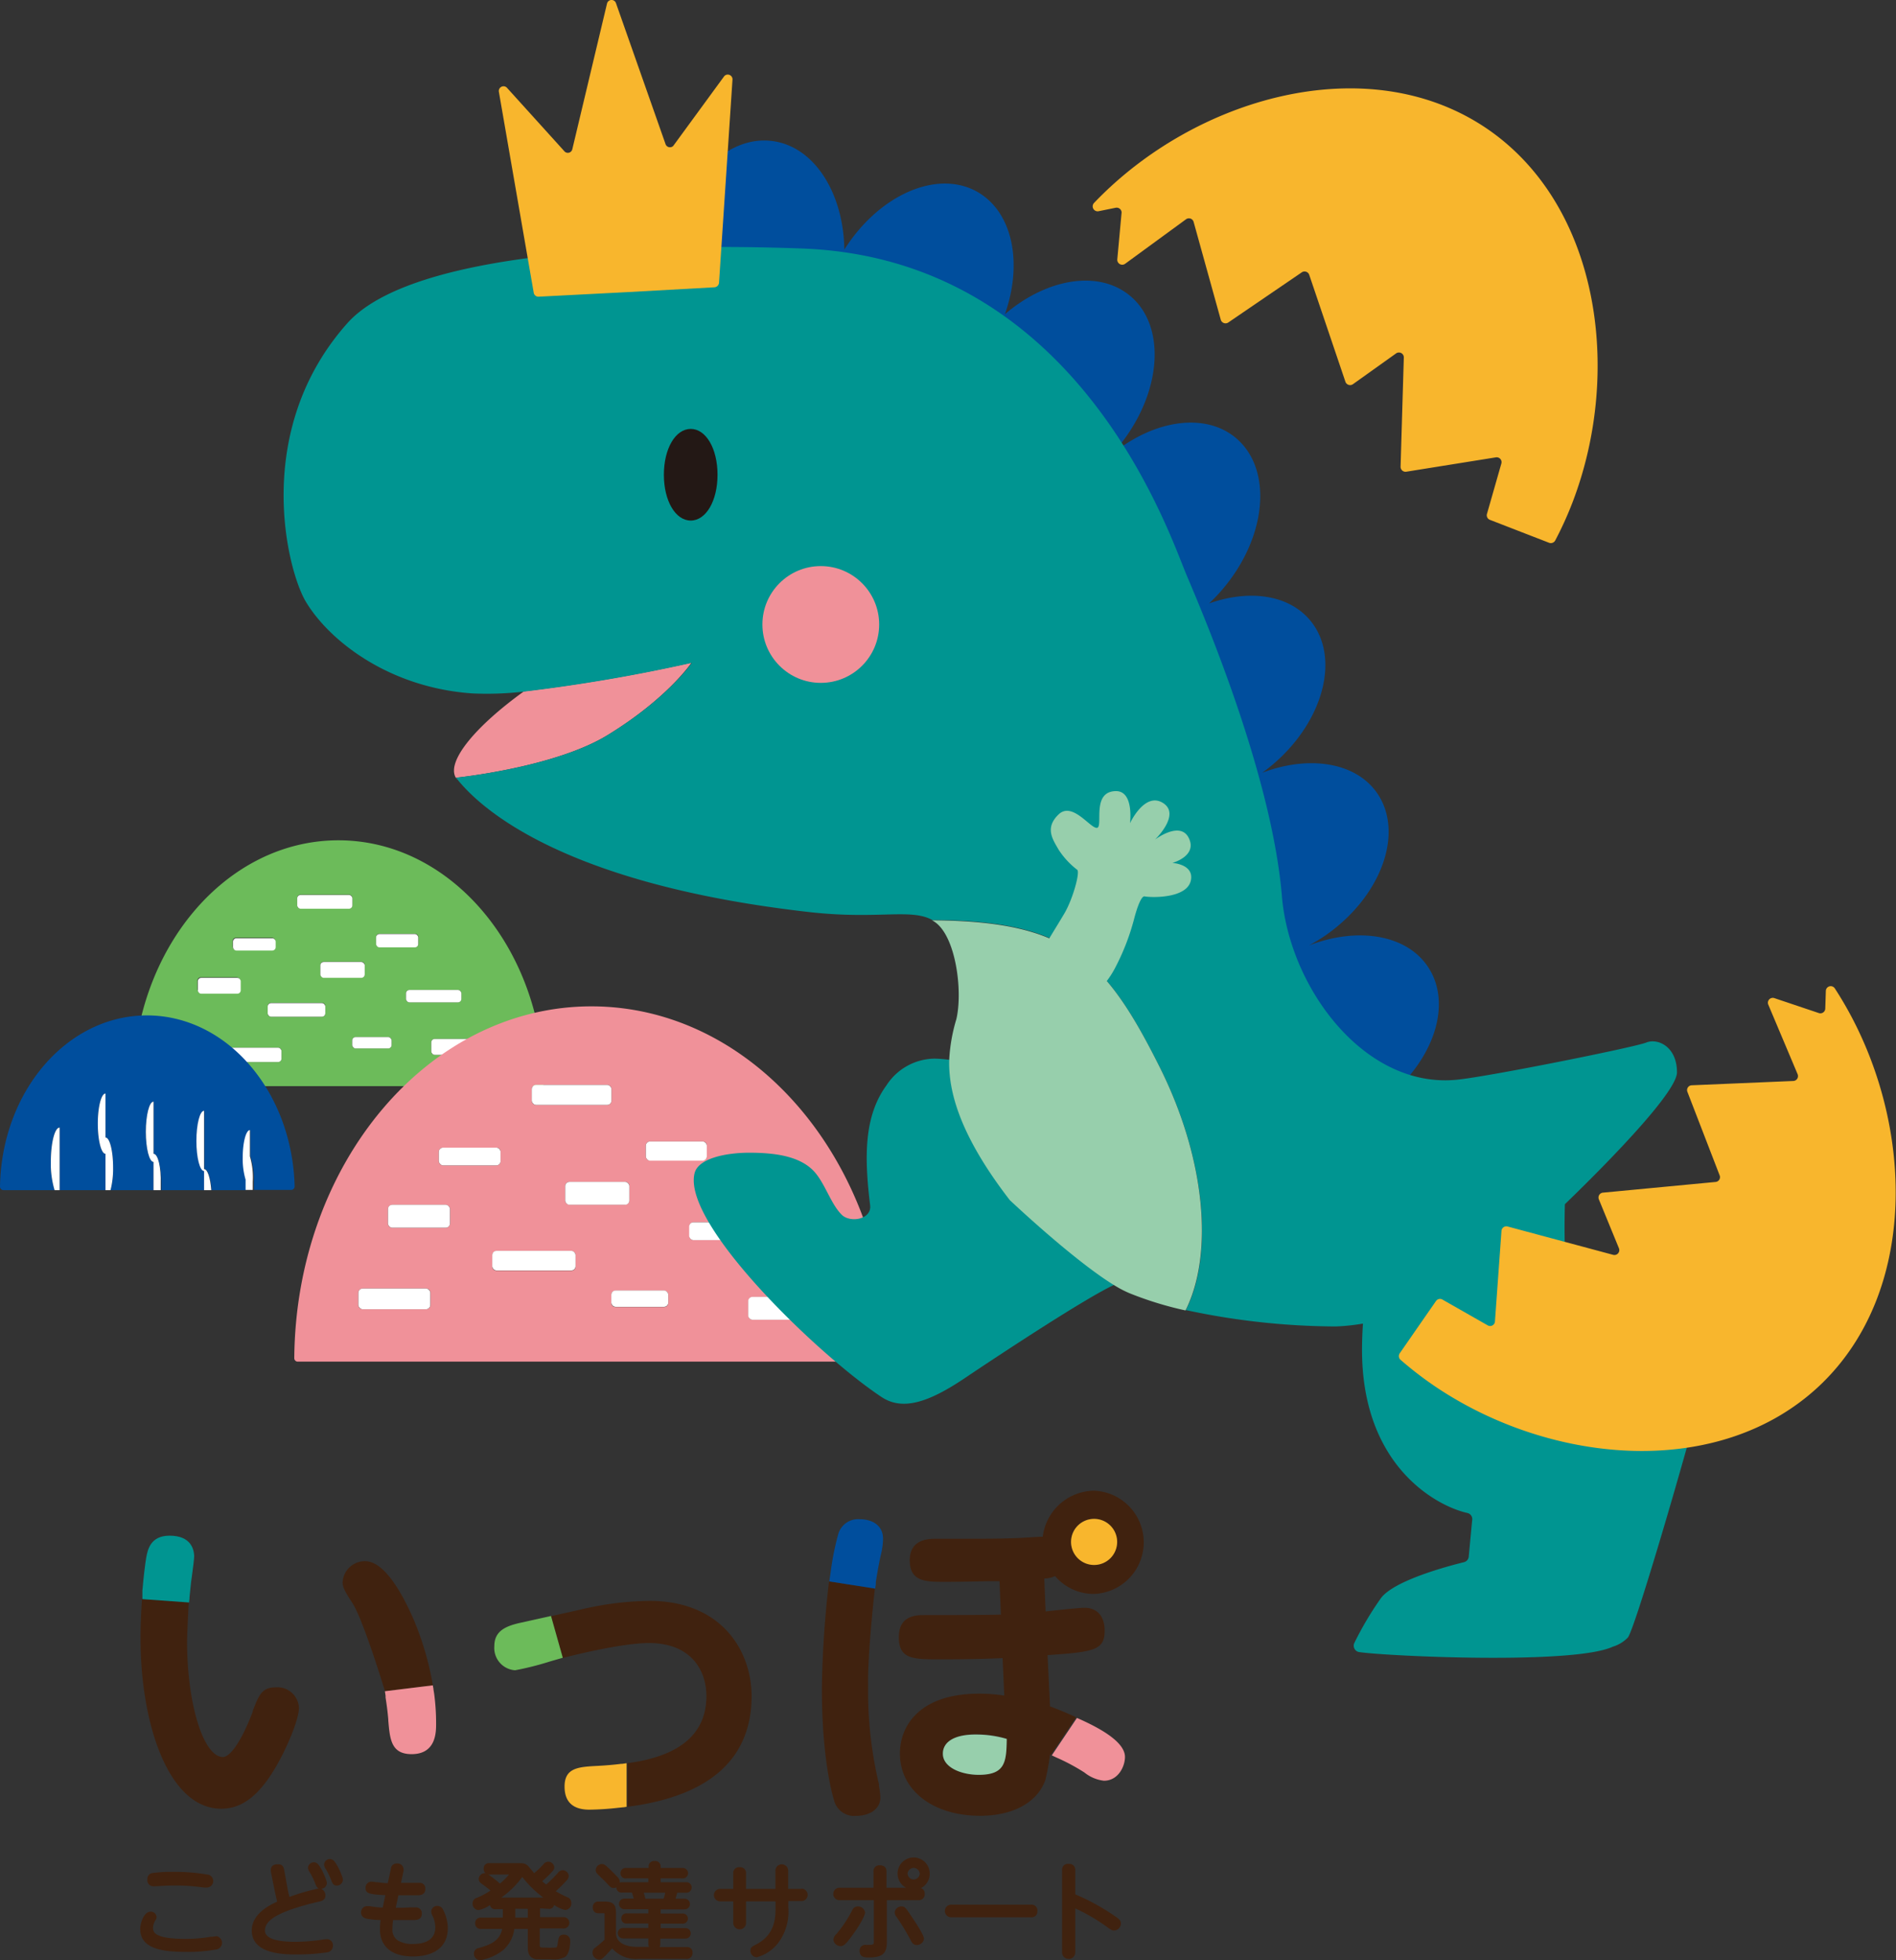 <svg xmlns="http://www.w3.org/2000/svg" viewBox="0 0 264.03 272.95"><rect x="0" y="0" width="264.03" height="272.95" fill="#333333" stroke="none"/><defs><style>.cls-1{fill:#6cbb5a;}.cls-2{fill:#fff;}.cls-3{fill:#f09199;}.cls-4{fill:#004e9d;}.cls-5{fill:#40220f;}.cls-6{fill:#f8b62d;}.cls-7{fill:#009591;}.cls-8{fill:#97cfac;}.cls-9{fill:#231815;}</style></defs><g id="レイヤー_2" data-name="レイヤー 2"><g id="ロゴ"><path class="cls-1" d="M47.13,117c-15.7,0-28.44,15.12-28.61,33.85a.38.38,0,0,0,.38.38H75.37a.38.38,0,0,0,.37-.38C75.57,132.16,62.83,117,47.13,117Zm5.24,13.48a.47.47,0,0,1,.47-.47h4.94a.47.47,0,0,1,.47.47v.92a.47.47,0,0,1-.47.47H52.84a.47.47,0,0,1-.47-.47Zm-1.58,3.89v1.27a.47.47,0,0,1-.47.47H45.08a.47.47,0,0,1-.47-.47v-1.27a.47.47,0,0,1,.47-.47h5.24A.47.47,0,0,1,50.79,134.41Zm-9.4-9.33a.47.47,0,0,1,.46-.47H48.6a.47.47,0,0,1,.46.47v1a.47.47,0,0,1-.46.47H41.85a.47.47,0,0,1-.46-.47Zm-9,6a.47.47,0,0,1,.47-.47h5a.47.47,0,0,1,.47.47v.78a.47.47,0,0,1-.47.46h-5a.47.47,0,0,1-.47-.46Zm-4.89,6.78v-1.28a.46.46,0,0,1,.46-.46h5a.46.46,0,0,1,.46.46v1.28a.46.46,0,0,1-.46.46H28A.46.46,0,0,1,27.55,137.89ZM39.2,147.4a.47.47,0,0,1-.47.47H28.3a.47.47,0,0,1-.47-.47v-1.06a.46.46,0,0,1,.47-.46H38.73a.46.46,0,0,1,.47.46Zm6.1-6.3a.46.46,0,0,1-.46.46H37.75a.47.47,0,0,1-.47-.46v-1a.47.47,0,0,1,.47-.47h7.09a.46.46,0,0,1,.46.47Zm9.23,4.41a.46.46,0,0,1-.46.46H49.52a.46.46,0,0,1-.47-.46v-.64a.47.47,0,0,1,.47-.47h4.55a.47.47,0,0,1,.46.47Zm2-6.42v-.79a.47.47,0,0,1,.47-.46h6.77a.47.47,0,0,1,.47.46v.79a.47.47,0,0,1-.47.46H57A.47.47,0,0,1,56.54,139.09Zm11.2,7.31a.47.47,0,0,1-.47.47H60.53a.47.47,0,0,1-.47-.47v-1.27a.47.47,0,0,1,.47-.47h6.74a.47.47,0,0,1,.47.47Z"/><rect class="cls-2" x="41.39" y="124.61" width="7.68" height="1.92" rx="0.47"/><rect class="cls-2" x="32.44" y="130.64" width="5.95" height="1.71" rx="0.47"/><rect class="cls-2" x="27.55" y="136.15" width="5.97" height="2.21" rx="0.47"/><rect class="cls-2" x="37.28" y="139.67" width="8.02" height="1.89" rx="0.47"/><rect class="cls-2" x="56.54" y="137.84" width="7.71" height="1.72" rx="0.47"/><rect class="cls-2" x="60.06" y="144.66" width="7.68" height="2.21" rx="0.47"/><rect class="cls-2" x="49.05" y="144.4" width="5.48" height="1.58" rx="0.47"/><rect class="cls-2" x="27.83" y="145.88" width="11.37" height="1.99" rx="0.47"/><rect class="cls-2" x="52.37" y="130.05" width="5.87" height="1.86" rx="0.47"/><rect class="cls-2" x="44.61" y="133.94" width="6.18" height="2.21" rx="0.47"/><path class="cls-3" d="M82.36,140.12c-22.72,0-41.17,21.91-41.38,49a.48.48,0,0,0,.47.47h81.81a.48.48,0,0,0,.47-.47C123.52,162,105.08,140.12,82.36,140.12Zm7.58,19.4a.58.58,0,0,1,.58-.59h7.33a.58.58,0,0,1,.58.59V161a.58.58,0,0,1-.58.58H90.52a.58.58,0,0,1-.58-.58Zm-2.3,5.62v2a.59.59,0,0,1-.58.59H79.3a.59.59,0,0,1-.59-.59v-2a.58.58,0,0,1,.59-.58h7.76A.58.58,0,0,1,87.64,165.14ZM74.05,151.65a.59.59,0,0,1,.59-.59h9.92a.59.59,0,0,1,.59.59v1.61a.58.58,0,0,1-.59.58H74.64a.58.58,0,0,1-.59-.58Zm-12.94,8.72a.59.59,0,0,1,.59-.58h7.43a.58.58,0,0,1,.58.58v1.3a.58.58,0,0,1-.58.59H61.7a.59.59,0,0,1-.59-.59ZM59.93,181.7a.58.58,0,0,1-.59.59H50.5a.59.59,0,0,1-.59-.59V180a.59.59,0,0,1,.59-.59h8.84a.58.58,0,0,1,.59.59Zm2.74-11.35a.6.6,0,0,1-.59.59H54.62a.6.6,0,0,1-.59-.59v-2a.59.59,0,0,1,.59-.58h7.46a.59.59,0,0,1,.59.58Zm17.49,6a.59.59,0,0,1-.59.58H69.14a.59.59,0,0,1-.59-.58v-1.57a.6.6,0,0,1,.59-.59H79.57a.6.6,0,0,1,.59.59Zm12.9,5.05a.58.58,0,0,1-.59.59H85.72a.58.58,0,0,1-.59-.59v-1.1a.58.58,0,0,1,.59-.59h6.75a.58.58,0,0,1,.59.59ZM96,172.09v-1.31a.58.58,0,0,1,.59-.59h10a.58.58,0,0,1,.58.59v1.31a.58.58,0,0,1-.58.58h-10A.58.58,0,0,1,96,172.09Zm19.32,11.08a.6.6,0,0,1-.59.59h-9.93a.59.59,0,0,1-.58-.59v-2a.58.58,0,0,1,.58-.58h9.93a.59.59,0,0,1,.59.58Z"/><rect class="cls-2" x="74.05" y="151.06" width="11.1" height="2.78" rx="0.59"/><rect class="cls-2" x="61.11" y="159.79" width="8.6" height="2.47" rx="0.59"/><rect class="cls-2" x="54.03" y="167.75" width="8.63" height="3.19" rx="0.59"/><rect class="cls-2" x="68.55" y="174.16" width="11.6" height="2.74" rx="0.59"/><rect class="cls-2" x="95.97" y="170.19" width="11.14" height="2.48" rx="0.59"/><rect class="cls-2" x="104.19" y="180.57" width="11.1" height="3.19" rx="0.59"/><rect class="cls-2" x="85.13" y="179.68" width="7.93" height="2.28" rx="0.59"/><rect class="cls-2" x="49.91" y="179.41" width="10.01" height="2.88" rx="0.59"/><rect class="cls-2" x="89.94" y="158.93" width="8.49" height="2.68" rx="0.59"/><rect class="cls-2" x="78.71" y="164.56" width="8.93" height="3.19" rx="0.59"/><path class="cls-4" d="M20.46,141.38C9.3,141.38.22,152,0,165.22a.49.49,0,0,0,.49.49H7.6a12.72,12.72,0,0,1-.52-3.93c0-2.65.54-4.8,1.22-4.8v8.73h6.39v-5.06c-.59,0-1.07-1.88-1.07-4.2s.48-4.19,1.07-4.19v6.12c.59,0,1.06,1.88,1.06,4.2a12,12,0,0,1-.36,3.13h6v-3.93c-.59,0-1.07-1.88-1.07-4.19s.48-4.2,1.07-4.2v7.26c.59,0,1.07,1.88,1.07,4.19q0,.45,0,.87h6v-2.66c-.59,0-1.07-1.88-1.07-4.19s.48-4.2,1.07-4.2v8.12c.48,0,.87,1.24,1,2.93h4.8v-1.43a10.19,10.19,0,0,1-.4-3.09c0-2.1.43-3.81,1-3.81V161a10.45,10.45,0,0,1,.5,3.54c0,.4,0,.78,0,1.14h5.18a.49.49,0,0,0,.49-.49C40.7,152,31.62,141.38,20.46,141.38Z"/><path class="cls-2" d="M7.08,161.78a12.72,12.72,0,0,0,.52,3.93h.7V157C7.62,157,7.08,159.13,7.08,161.78Z"/><path class="cls-2" d="M14.69,158.38v-6.12c-.59,0-1.07,1.88-1.07,4.19s.48,4.2,1.07,4.2v5.06h.7a12,12,0,0,0,.36-3.13C15.75,160.26,15.28,158.38,14.69,158.38Z"/><path class="cls-2" d="M21.38,160.65v-7.26c-.59,0-1.07,1.88-1.07,4.2s.48,4.19,1.07,4.19v3.93h1q0-.42,0-.87C22.45,162.53,22,160.65,21.38,160.65Z"/><path class="cls-2" d="M28.42,162.78v-8.12c-.59,0-1.07,1.88-1.07,4.2s.48,4.19,1.07,4.19v2.66h1C29.29,164,28.9,162.78,28.42,162.78Z"/><path class="cls-2" d="M34.8,161v-3.65c-.54,0-1,1.71-1,3.81a10.19,10.19,0,0,0,.4,3.09v1.43h1c0-.36,0-.74,0-1.14A10.45,10.45,0,0,0,34.8,161Z"/><path class="cls-5" d="M30.05,269.61a2.28,2.28,0,0,0-.4.05l-.25,0a20.09,20.09,0,0,1-3.62.3c-4.47,0-4.47-1.05-4.47-1.56a2.09,2.09,0,0,1,.35-1.05.77.77,0,0,0,.14-.44.8.8,0,0,0-.84-.74c-.86,0-1.43,1.46-1.43,2.42,0,2.8,3.2,3.18,6.34,3.18a21.11,21.11,0,0,0,4.4-.37.94.94,0,0,0-.22-1.83Z"/><path class="cls-5" d="M21.5,262.63a.92.92,0,0,0,.26,0h.1c.74-.05,1.44-.1,2.52-.1a26,26,0,0,1,3.95.28l.21,0a1.57,1.57,0,0,0,.33,0,.91.91,0,0,0,.2-1.77,26.93,26.93,0,0,0-4.94-.41,19.29,19.29,0,0,0-3,.18.81.81,0,0,0-.6.85A.84.84,0,0,0,21.5,262.63Z"/><path class="cls-5" d="M45.51,270c-.09,0-.28,0-1.09.14a27.2,27.2,0,0,1-3.35.23c-1.91,0-4.17-.27-4.17-1.56,0-.88.54-2,4.54-3.24.85-.27,1.79-.52,2.88-.77.39-.08,1-.21,1-.89a1,1,0,0,0-.59-.92.84.84,0,0,0,.79-.82c0-.33-.9-2.57-1.49-2.8a.6.6,0,0,0-.3-.07.81.81,0,0,0-.84.78,1.35,1.35,0,0,0,.27.65,9.06,9.06,0,0,1,.71,1.46c.15.38.25.64.51.75a29.85,29.85,0,0,0-4.08,1.18c-.09-.38-.19-.82-.28-1.3l-.42-2.32c-.07-.41-.15-.93-.89-.93s-1,.34-1,.83a2.05,2.05,0,0,0,.06.46l.47,2.34c.1.49.22,1,.34,1.5l0,.09c-1.65.72-3.52,2-3.52,4,0,3.34,4.59,3.34,6.32,3.34a28,28,0,0,0,4.2-.3.9.9,0,0,0,.78-.92A.84.84,0,0,0,45.51,270Z"/><path class="cls-5" d="M46.27,258.92a.64.64,0,0,0-.3-.08.82.82,0,0,0-.84.8,1.16,1.16,0,0,0,.26.63,10.56,10.56,0,0,1,.71,1.46c.2.51.31.81.82.81a.84.84,0,0,0,.83-.83C47.75,261.32,46.83,259.15,46.27,258.92Z"/><path class="cls-5" d="M60.94,265.37a.83.83,0,0,0-.89.78,1.47,1.47,0,0,0,.19.62,3.82,3.82,0,0,1,.38,1.57c0,1.93-1.7,2.33-3.13,2.33a3.78,3.78,0,0,1-2.13-.52,1.77,1.77,0,0,1-.71-1.62,8.05,8.05,0,0,1,.09-1.19c.55,0,1.95,0,2.87,0,.45,0,1.13-.07,1.13-.89a.8.8,0,0,0-.87-.87l-.83,0-.93.05-1,0,.37-1.74c.76,0,1.86,0,2.58,0,.5,0,1.17-.06,1.17-.89a.77.77,0,0,0-.85-.84l-.53,0-.56,0c-.46,0-1,0-1.45,0l.36-1.66a1.85,1.85,0,0,0,0-.27.85.85,0,0,0-.94-.77.79.79,0,0,0-.83.77L54,262.2c-.51,0-1-.07-1.43-.13l-.21,0a4.23,4.23,0,0,0-.61-.08.82.82,0,0,0-.84.88c0,.69.35.91,2.75,1l-.36,1.73c-.41,0-.94-.06-1.41-.13l-.45-.07-.32,0a.85.85,0,0,0-.84.88c0,.34.16.76.88.89a12.28,12.28,0,0,0,1.84.17,9.33,9.33,0,0,0-.09,1.28c0,2.41,1.67,3.79,4.57,3.79,3.1,0,4.88-1.44,4.88-3.93a5.67,5.67,0,0,0-.61-2.48A.91.91,0,0,0,60.94,265.37Z"/><path class="cls-5" d="M76.38,265.78a.7.7,0,0,0,.79-.55,4.09,4.09,0,0,0,1.54.71.91.91,0,0,0,.85-1,.82.82,0,0,0-.59-.79,15.12,15.12,0,0,1-1.58-.82,18.42,18.42,0,0,0,1.54-1.53.89.89,0,0,0,.27-.58.86.86,0,0,0-.87-.82.82.82,0,0,0-.64.38c-.19.2-.82.9-1.63,1.62-.24-.19-.42-.34-.56-.47a12.41,12.41,0,0,0,1.42-1.37.81.81,0,0,0,.27-.56.84.84,0,0,0-.85-.78.86.86,0,0,0-.67.36,10.65,10.65,0,0,1-1.29,1.23l-.25-.3c-.3-.37-.51-.61-.6-.71-.41-.38-.69-.38-1.37-.38h-4a.72.72,0,0,0-.81.77.75.75,0,0,0,.26.62.87.87,0,0,0-.95.81.81.81,0,0,0,.36.62c.8.59,1.07.79,1.27,1a10.37,10.37,0,0,1-1.87,1,.79.79,0,0,0-.61.77.88.88,0,0,0,.85.94,4.58,4.58,0,0,0,1.57-.69.71.71,0,0,0,.79.56h1V267H67a.75.75,0,0,0-.83.79.74.74,0,0,0,.83.78h2.94c-.33,1.56-1.43,2.16-3.3,2.67A.76.76,0,0,0,66,272a.9.9,0,0,0,.86.94A7.24,7.24,0,0,0,70,271.58a4.73,4.73,0,0,0,1.62-3H73.5v2.47c0,.58,0,1.53,1.17,1.76.19,0,.85,0,2.08,0a3.23,3.23,0,0,0,2-.37c.65-.55.66-2.12.66-2.18a.85.85,0,0,0-.9-.89c-.65,0-.72.43-.81,1-.11.77-.14.77-.35.8a13.72,13.72,0,0,1-1.44,0c-.73,0-.75,0-.75-.43v-2.23h3.25a.79.79,0,1,0,0-1.57H75.21v-1.23Zm-2.88,0V267H71.76v-1.23Zm-.77-4.44a15.08,15.08,0,0,0,2.93,2.87H69.81A12.51,12.51,0,0,0,72.73,261.34ZM68.18,261h2.71a10.74,10.74,0,0,1-1.27,1.27,13.39,13.39,0,0,0-1.52-1.2L68,261Z"/><path class="cls-5" d="M95.63,271.1H91.85a.88.88,0,0,0,.1-.43v-.75h3.51a.73.73,0,1,0,0-1.46H92v-.62H95a.71.71,0,1,0,0-1.41H92v-.58h3.34a.74.74,0,1,0,0-1.48H94.07c.08-.27.18-.61.24-.84h1.28a.73.73,0,1,0,0-1.46H92v-.53h3a.73.73,0,1,0,0-1.45H92v-.19a.74.74,0,0,0-.87-.77.72.72,0,0,0-.8.77v.19H87.21a.71.71,0,0,0-.8.72.7.7,0,0,0,.8.73h3.07v.53H86.64a1.14,1.14,0,0,0-.33.05.41.41,0,0,0,0-.11.79.79,0,0,0-.22-.55c-.27-.31-.88-.92-1.1-1.13-.72-.69-.89-.79-1.15-.79a.87.87,0,0,0-.88.85c0,.3.15.45.39.69l.33.32c.37.35.56.53.82.82l.14.15c.33.35.48.51.8.51a.94.94,0,0,0,.39-.1v0a.71.71,0,0,0,.8.73H88c.13.39.2.64.26.84H86.94a.74.74,0,1,0,0,1.48h3.34v.58h-3a.68.68,0,0,0-.75.71.67.67,0,0,0,.75.7h3v.62H86.76a.73.73,0,1,0,0,1.46h3.52v.75a.88.88,0,0,0,.1.43h-1.6c-1.85,0-3-.71-3-1.9v-2.82c0-1.19-.4-1.59-1.59-1.59h-.79a.75.75,0,0,0-.85.81.74.74,0,0,0,.81.81H84c.17,0,.19,0,.19.2v3.48c-.58.56-1.16,1-1.27,1.09a.82.82,0,0,0-.41.7,1,1,0,0,0,.9,1c.34,0,.49-.16.91-.58s.73-.78.93-1a4.37,4.37,0,0,0,3.65,1.47h6.68a.8.8,0,0,0,.86-.87A.73.73,0,0,0,95.63,271.1Zm-6-7.57h3a6.22,6.22,0,0,1-.22.84H89.88C89.83,264.16,89.76,263.9,89.64,263.53Z"/><path class="cls-5" d="M111.58,263h-1.82v-2.53a.89.89,0,0,0-1.78,0V263h-4.09v-2.15a.81.81,0,0,0-.9-.87.8.8,0,0,0-.88.87V263h-1.82a.87.87,0,1,0,0,1.74h1.82v3a.89.89,0,1,0,1.78,0v-3H108v1c0,1.77-.32,3.75-2.7,5-.6.3-.8.4-.8.87a.91.91,0,0,0,.9.91,5.68,5.68,0,0,0,2.91-1.92,7.26,7.26,0,0,0,1.47-5v-.9h1.82a.87.87,0,1,0,0-1.74Z"/><path class="cls-5" d="M125.53,265.44a.94.94,0,0,0-.94.84,1,1,0,0,0,.2.55,28.46,28.46,0,0,1,2,3.27c.21.39.39.72.88.72a1,1,0,0,0,1-.88c0-.61-1.79-3.18-1.86-3.29C126.14,265.65,126,265.44,125.53,265.44Z"/><path class="cls-5" d="M119.43,265.44a.86.86,0,0,0-.78.58,17.19,17.19,0,0,1-2.18,3.27,1.2,1.2,0,0,0-.41.78,1,1,0,0,0,1,.9c.37,0,.62-.23,1-.67,1.82-2.31,2.41-3.7,2.41-4A1,1,0,0,0,119.43,265.44Z"/><path class="cls-5" d="M129.47,260.84a2.24,2.24,0,1,0-3.3,2h-2.72v-2.24c0-.4-.16-.88-.93-.88a.8.8,0,0,0-.88.88v2.24H117a.87.87,0,1,0,0,1.73h4.69v5.66c0,.57,0,.57-1.11.57a.77.77,0,0,0-.87.83c0,.92.79.92,1.26.92,1.89,0,2.53-.54,2.53-2.14v-5.84h4.38a.81.81,0,0,0,.89-.87.77.77,0,0,0-.52-.81A2.24,2.24,0,0,0,129.47,260.84Zm-2.24.85a.85.85,0,0,1-.84-.85.85.85,0,0,1,1.69,0A.86.86,0,0,1,127.23,261.69Z"/><path class="cls-5" d="M143.55,265.2h-11a.88.88,0,1,0,0,1.75h11a.79.79,0,0,0,.91-.85A.81.81,0,0,0,143.55,265.2Z"/><path class="cls-5" d="M155.07,266.67a30.63,30.63,0,0,0-5.33-2.91v-3.35a.82.82,0,0,0-.92-.89.81.81,0,0,0-.92.89v11.43a.92.92,0,0,0,1.84,0v-6.12a26,26,0,0,1,4.21,2.43c.75.55.89.65,1.22.65a1,1,0,0,0,.92-1C156.09,267.35,155.75,267.12,155.07,266.67Z"/><path class="cls-5" d="M121.83,221.18l-6.38-1a143.63,143.63,0,0,0-1,14.81c0,10.06,1.52,15.12,1.69,15.65a2.88,2.88,0,0,0,3.1,2.19c1.68,0,3.36-.8,3.36-2.6a11.34,11.34,0,0,0-.2-1.55l0-.25a56,56,0,0,1-1.51-13.72C120.79,230.37,121.83,221.18,121.83,221.18Z"/><path class="cls-4" d="M119.72,211.53a2.87,2.87,0,0,0-3,2.11,38.41,38.41,0,0,0-1.06,5.37l-.09.6-.08.58,6.38,1,.09-.58c0-.11,0-.21,0-.32.21-1.32.43-2.54.66-3.63a10.3,10.3,0,0,0,.35-2.33C123,212.26,121.3,211.53,119.72,211.53Z"/><path class="cls-3" d="M150.43,239.4l-.46-.2-3.5,5.21.62.29a28.41,28.41,0,0,1,3.93,2.1h0a5.24,5.24,0,0,0,2.71,1.14c2,0,2.93-2,2.93-3.31C156.66,243,154.56,241.26,150.43,239.4Z"/><path class="cls-5" d="M53.61,235.48l6.67-.82a41.41,41.41,0,0,0-2.69-9.2h0c-1.61-3.69-4.09-8.09-6.75-8.09a3.11,3.11,0,0,0-3.13,2.93c0,.7.31,1.28,1.43,3C50.69,225.83,53.61,235.48,53.61,235.48Z"/><path class="cls-5" d="M90.44,222.9a43.47,43.47,0,0,0-9.59,1.21l-4.12.92,1.64,5.82s7.86-2.08,12-2.08c5.87,0,8,3.81,8,7.38,0,6.52-5.68,8.64-11,9.35h0v6.07c.58-.08,1.16-.16,1.75-.26,10.32-1.77,15.55-6.89,15.55-15.21C104.6,229.53,100.22,222.9,90.44,222.9Z"/><path class="cls-6" d="M86.64,245.59h-.15c-1.35.17-2.5.24-3.2.28-2.71.14-4.67.24-4.67,2.88,0,2.14,1.16,3.22,3.46,3.22a39,39,0,0,0,4-.26l.67-.07h.07l.44-.07V245.5Z"/><path class="cls-5" d="M38.37,234.94c-1.92,0-2.34,1.11-3.19,3.33l0,.1c-1.77,4.62-3.29,6.27-4.13,6.27-2.71,0-5-7.37-5-16.09,0-1,.23-5.43.23-5.43l-6.5-.47c-.14,1.91-.21,3.77-.21,5.52,0,11.76,3.86,23.67,11.24,23.67,3.21,0,5.8-2.25,8.41-7.3,1.2-2.35,2.41-5.35,2.41-6.77A3,3,0,0,0,38.37,234.94Z"/><path class="cls-7" d="M23.61,213.82c-2.69,0-3.06,2-3.26,3.13-.14.85-.35,2.51-.52,4.52,0,.19,0,.39,0,.59v.13l0,.46,6.5.47.06-.57c0-.05,0-.1,0-.15.05-.54.11-1.09.17-1.66v0c0-.2.08-.69.16-1.26.18-1.35.32-2.42.32-2.85C27,215.77,26.64,213.82,23.61,213.82Z"/><path class="cls-3" d="M60.46,235.83h0l-.1-.61s0,0,0-.06-.06-.33-.09-.5l-6.67.82.09.61a1.87,1.87,0,0,1,0,.25c.18,1.13.3,2.11.38,3.06v.13c.22,2.63.4,4.71,3.25,4.71,3.41,0,3.41-3.07,3.41-4.22A31.13,31.13,0,0,0,60.46,235.83Z"/><path class="cls-1" d="M76.73,225h0l-4.22.94c-2.2.48-3.67,1.21-3.67,3.25a3.11,3.11,0,0,0,2.89,3.37,41,41,0,0,0,4.84-1.22l.69-.2,1.11-.32Z"/><path class="cls-5" d="M152.35,221.93a7.19,7.19,0,0,0,0-14.37,7.29,7.29,0,0,0-7.14,6.41c-.45,0-1.11.05-2,.1s-1.5.09-1.82.09c-2.52.09-3.32.09-11,.09-1,0-3.7,0-3.7,3s2.27,3,4.89,3c2.05,0,4.14-.05,6-.09l1.61,0,.19,4.65c-3,.07-7.89.07-10.89.07-2.21,0-3.32,1-3.32,3.08,0,3.08,2,3.08,5.75,3.08,3.5,0,6.36-.06,8.7-.17l.23,5.22a21.82,21.82,0,0,0-3.53-.27c-8.08,0-11,4.31-11,8.34,0,5.1,4.59,8.66,11.15,8.66,4.63,0,8-1.86,9.11-5a33.16,33.16,0,0,0,.64-3.5l.13,0,3.51-5.22-.64-.29c-1-.43-2-.86-3-1.22l-.34-7.14c6.54-.44,7.95-.71,7.95-3.42,0-2-1.07-3.17-2.79-3.17-.64,0-2.83.23-5,.46l-.43.05-.19-4.58a4.06,4.06,0,0,0,1.51-.34A7.05,7.05,0,0,0,152.35,221.93Zm0-10.45a3.21,3.21,0,1,1-3.21,3.21A3.2,3.2,0,0,1,152.36,211.48Zm-16.07,35.64c-2.42,0-5-1-5-2.94,0-1.7,1.74-2.71,4.66-2.71a14.94,14.94,0,0,1,4.23.61C140.14,245.34,140,247.12,136.29,247.12Z"/><path class="cls-6" d="M152.36,217.9a3.21,3.21,0,1,0-3.21-3.21A3.21,3.21,0,0,0,152.36,217.9Z"/><path class="cls-8" d="M131.3,244.18c0,1.91,2.57,2.94,5,2.94,3.69,0,3.85-1.78,3.9-5a14.94,14.94,0,0,0-4.23-.61C133,241.47,131.3,242.48,131.3,244.18Z"/><path class="cls-6" d="M156.19,29.58l-.6,6.53a.69.69,0,0,0,1.09.62l8.47-6.19a.68.68,0,0,1,1.07.36L170,44.52a.69.69,0,0,0,1.05.38l10.26-7a.69.69,0,0,1,1,.34l5.05,14.92a.69.69,0,0,0,1.05.33l6-4.28a.68.68,0,0,1,1.08.58l-.45,15.19a.69.69,0,0,0,.79.7l12.48-2a.68.68,0,0,1,.76.87l-2,7a.68.68,0,0,0,.41.83l4.82,1.87,3.41,1.32a.69.69,0,0,0,.86-.31,49.32,49.32,0,0,0,2.5-5.54c6.9-18.26,3.59-41.43-12.29-52-16.56-11-40.45-4.11-54.43,10.54a.69.69,0,0,0,.63,1.15l2.37-.48A.69.69,0,0,1,156.19,29.58Z"/><path class="cls-4" d="M198.9,134.69c-3-4.6-9.87-5.66-16.62-3.05a25,25,0,0,0,2.29-1.39c7.81-5.43,11-14.3,7.21-19.81-3-4.35-9.54-5.3-16-2.85.37-.27.73-.54,1.1-.84,7.35-6,9.87-15.11,5.62-20.31-3-3.66-8.54-4.4-14.13-2.42.65-.62,1.29-1.27,1.9-2,6.15-7.24,7-16.64,1.88-21-4.28-3.64-11.38-2.57-17.19,2.12.29-.31.57-.62.84-1,6-7.36,6.7-16.77,1.51-21-4.4-3.61-11.61-2.33-17.37,2.61,2.49-7.07,1.12-14.14-3.77-17-5.6-3.23-13.75.34-18.59,8-.12-7.88-4.18-14.34-10-15.11-6.65-.89-13.07,6-14.33,15.46s3.12,17.78,9.78,18.67c4.15.56,8.21-1.93,11-6.16.28,3.94,2,7.27,4.94,9C123,59,128.45,57.77,133,54c-1.84,5.49-1.06,10.89,2.53,13.83,4.26,3.49,11.14,2.42,16.8-2.13-.18.2-.37.39-.55.6-6.15,7.25-7,16.65-1.88,21,2.77,2.34,6.7,2.72,10.7,1.45-6.63,6-8.77,14.53-4.7,19.5,3,3.73,8.77,4.42,14.48,2.29-7.54,5.45-10.62,14.11-6.85,19.54,3,4.37,9.6,5.31,16.08,2.81-.58.32-1.16.66-1.74,1-2.77,1.81-6.13.58-7.7,3-2.95,4.48-2.46,13-.07,16.63,3.67,5.62,13.1,6,21.07.76S202.57,140.31,198.9,134.69Z"/><path class="cls-3" d="M84.6,102.36c8.41-5.15,11.7-10.1,11.7-10.1a232.59,232.59,0,0,1-23.34,4c-6.75,4.87-10.79,9.73-9.5,12a2.08,2.08,0,0,0,.27.32l-.23-.29S77.17,106.9,84.6,102.36Z"/><path class="cls-7" d="M132.23,147.57a16.46,16.46,0,0,0-2.14-.17,8.09,8.09,0,0,0-6.63,3.7c-3.14,4.29-3.12,9.91-2.29,16.71.24,2-2.78,2.48-3.94,1.34-1.44-1.41-2.22-4-3.57-5.7-2-2.55-5.89-2.93-9.18-2.95s-7.25.75-7.76,2.87C95,170.44,114,188.72,122.77,194.52c2.93,1.94,6.55.75,11.62-2.66s16.9-11.2,20.84-13c-5.64-3.43-14.56-11.86-14.56-11.86C133.61,157.91,132.13,151.82,132.23,147.57Z"/><path class="cls-7" d="M228.25,185.78a7.06,7.06,0,0,1-9.33-4.33c-1.1-3.07-1.11-9.75-1-13.78,7.24-7,15.61-15.8,15.61-18.36,0-3.63-2.72-4.79-4.28-4.15s-21.48,4.65-26.22,5.16c-12.92,1.41-23.47-12.74-24.52-25.58C177.11,108,167.72,85.92,165.25,80.1S150.18,36,111.67,34.6c-21.14-.79-54.19.22-63.29,10.39C35,60,40,79.51,42.61,83.81c3.26,5.41,11.55,11.94,23.19,12.74A44.76,44.76,0,0,0,73,96.29a232.59,232.59,0,0,0,23.34-4S93,97.21,84.6,102.36c-7.43,4.54-21.1,5.92-21.1,5.92l.23.29c2.46,3,13.11,14.43,49.3,18.46,9.32,1,13.79-.57,16.79,1.06,18.68.12,23.9,5,31.68,20.5,6.44,12.87,7.53,26.09,3.64,33.82A101.07,101.07,0,0,0,186,184.69a28.54,28.54,0,0,0,3.8-.4c-.08,1.19-.13,2.4-.13,3.66,0,16.21,10.4,21.75,14.66,22.71a.87.87,0,0,1,.68,1l-.48,5.08a.88.88,0,0,1-.66.77c-2.2.54-9.71,2.53-11.56,5a45.33,45.33,0,0,0-3.71,6.25.9.9,0,0,0,.77,1.28c3.91.56,29.76,1.77,35.22-.76a4.87,4.87,0,0,0,2.11-1.29c1.28-1.74,11.43-37.09,11.43-38.9S231.36,184.34,228.25,185.78Z"/><path class="cls-6" d="M253.33,141.07l-6.25-2.1a.68.68,0,0,0-.84.9l4.09,9.7a.68.68,0,0,1-.59.94l-14.16.6a.67.67,0,0,0-.6.91l4.49,11.63a.67.67,0,0,1-.56.92l-15.7,1.49a.68.68,0,0,0-.56.93l2.8,6.82a.68.68,0,0,1-.8.91l-14.71-3.95a.68.68,0,0,0-.85.61L208.18,184a.67.67,0,0,1-1,.54l-6.32-3.6a.68.68,0,0,0-.89.21L197,185.43l-2.08,3a.69.69,0,0,0,.11.9,50.11,50.11,0,0,0,4.82,3.71c16.18,10.92,39.49,13,53.42,0,14.52-13.58,13.3-38.44,2.24-55.42a.68.68,0,0,0-1.25.35l-.08,2.46A.68.68,0,0,1,253.33,141.07Z"/><path class="cls-8" d="M161.5,148.59c-2.54-5.08-4.81-9-7.37-12a12.82,12.82,0,0,0,1.07-1.66,32.19,32.19,0,0,0,2.71-6.9c.39-1.53,1-3.31,1.49-3.22.81.17,6,.36,6.45-2.31.38-2.19-2.59-2.35-2.59-2.35s3.49-.94,2.3-3.44-4.72.19-4.72.19,3.66-3.5,1.11-5.1-4.59,2.82-4.59,2.82.58-4.43-1.92-4.47c-3.5,0-1.78,4.92-2.66,5.11s-3.43-3.73-5.37-1.86-.83,3.45,0,4.89A11.15,11.15,0,0,0,150,121.1c.44.3-.58,4-1.73,6-.51.87-1.29,2.14-2.15,3.55-4.09-1.73-9.24-2.46-16.34-2.51a3.3,3.3,0,0,1,.32.18c3,1.94,4,9.64,3.08,13.58a23.84,23.84,0,0,0-1,5.72c-.1,4.25,1.38,10.34,8.44,19.48,0,0,8.92,8.43,14.56,11.86a15.26,15.26,0,0,0,2.13,1.11,48.46,48.46,0,0,0,7.78,2.39C169,174.68,167.94,161.46,161.5,148.59Z"/><path class="cls-6" d="M92.69,20.09,85.78.44A.65.65,0,0,0,84.53.5L79.7,20.77a.64.64,0,0,1-1.06.34l-8.08-8.93a.66.66,0,0,0-1.08.65l4.84,27.91a.66.66,0,0,0,.68.57l12.25-.63L99.51,40a.69.69,0,0,0,.62-.65L102,11.14a.66.66,0,0,0-1.14-.54l-7.11,9.72A.65.65,0,0,1,92.69,20.09Z"/><circle class="cls-3" cx="114.3" cy="86.95" r="8.13"/><path class="cls-9" d="M96.19,59.72c-2.13,0-3.74,2.74-3.74,6.38s1.61,6.38,3.74,6.38,3.73-2.74,3.73-6.38S98.31,59.72,96.19,59.72Z"/></g></g></svg>